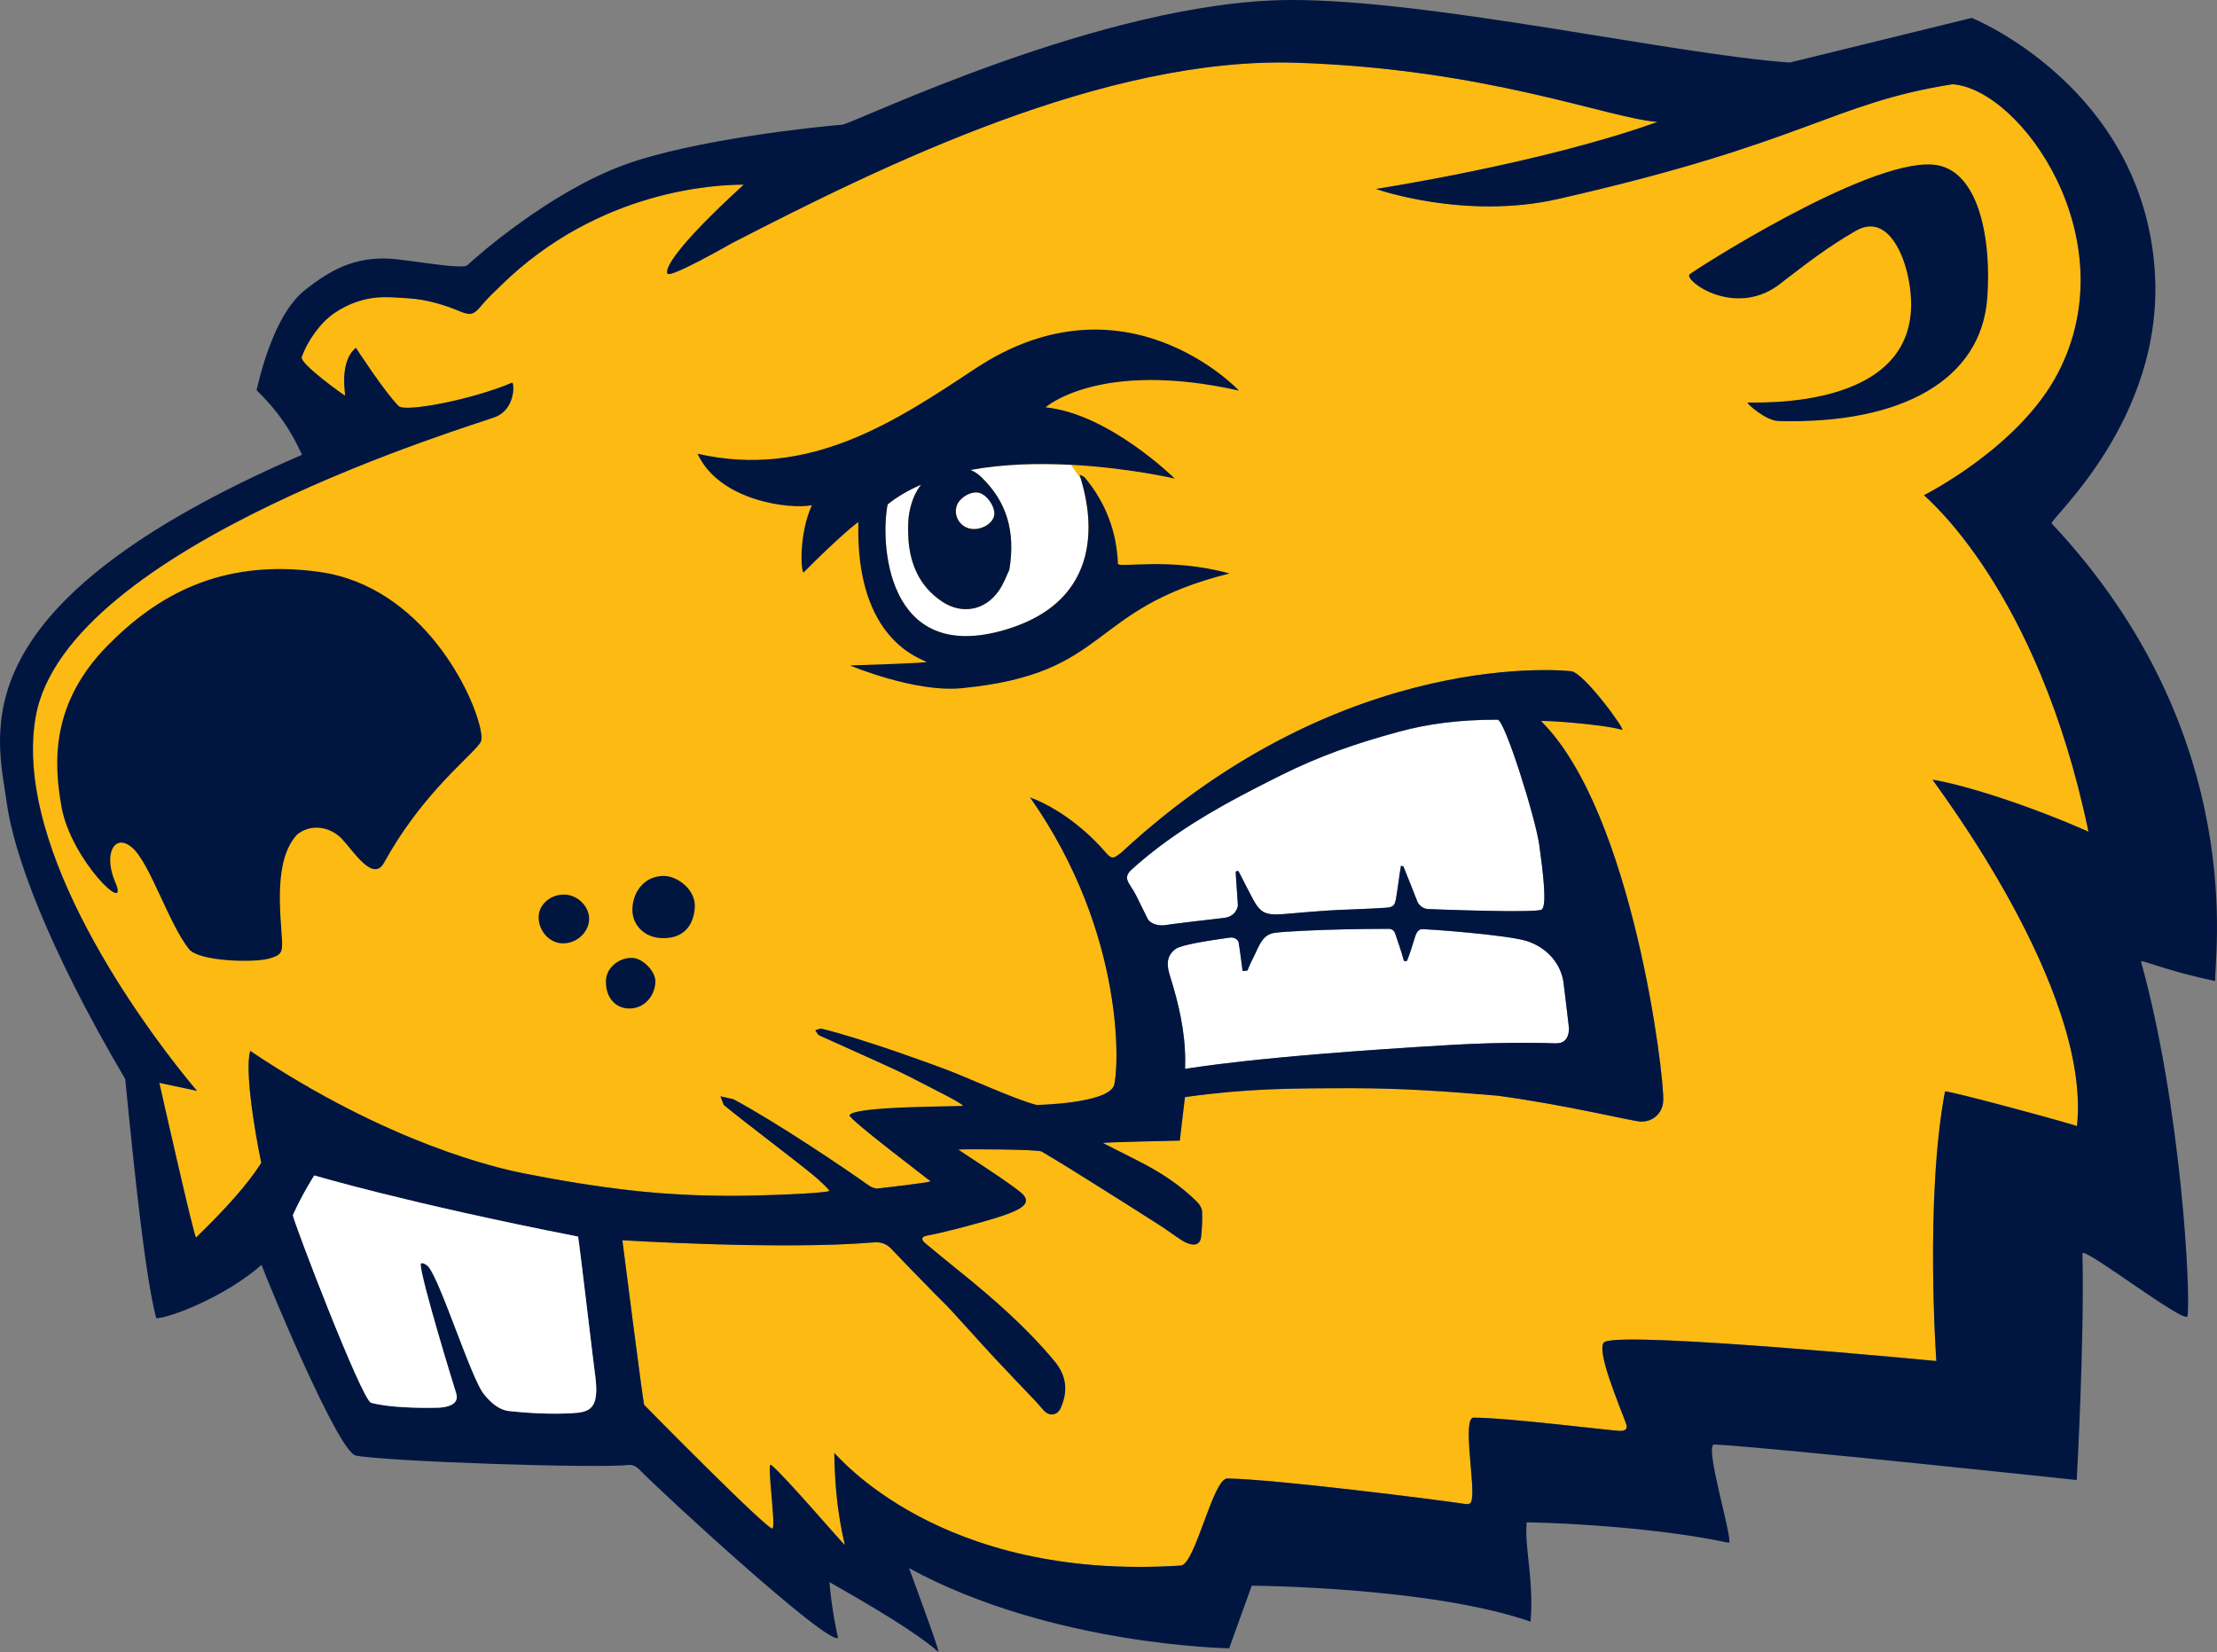 <svg width="471" height="351" viewBox="0 0 471 351" fill="none" xmlns="http://www.w3.org/2000/svg">
<rect x="0" y="0" width="471" height="351" fill="#808080" stroke="none"/>
<g clip-path="url(#clip0_20006_242941)">
<path d="M318.16 152.916C310.034 152.916 303.397 153.762 296.973 155.532C287.915 158.019 280.414 160.592 272.032 164.772C260.673 170.44 249.913 176.184 240.478 184.689C238.263 186.689 240.042 187.613 241.351 190.237C241.83 191.194 243.113 193.81 243.763 195.135C244.413 196.46 246.466 196.776 247.569 196.562C248.45 196.4 257.542 195.297 259.997 195.041C262.452 194.784 263.016 192.801 262.982 192.271C262.871 190.177 262.477 185.45 262.529 185.185C262.7 185.134 262.879 185.082 263.051 185.031C263.504 185.689 266.309 191.63 267.139 192.596C267.969 193.562 268.713 194.494 272.023 194.271C275.333 194.049 280.277 193.451 286.88 193.246C289.215 193.169 294.202 192.912 294.766 192.853C296.118 192.699 296.315 192.117 296.528 191.194C296.742 190.271 297.461 184.569 297.632 183.963C297.803 184.005 297.974 184.048 298.145 184.099C299.129 186.57 300.146 189.04 301.096 191.519C301.344 192.169 302.182 193.092 303.388 193.152C304.594 193.212 326.499 194.058 327.543 193.254C328.672 192.382 327.808 185.347 327.013 179.603C326.217 173.85 319.665 152.942 318.151 152.942L318.16 152.916Z" fill="white"/>
<path d="M308.358 222.01C320.324 221.309 329.459 221.625 330.34 221.676C332.11 221.77 333.333 220.881 333.325 218.437C333.325 218.3 332.649 212.675 332.179 208.846C331.708 205.016 328.877 201.358 324.327 199.93C320.101 198.597 302.798 197.34 302.002 197.426C301.216 197.511 300.796 198.434 300.566 199.246C300.198 200.537 299.436 202.896 298.906 204.161C298.906 204.161 298.282 204.29 298.239 204.093C297.828 202.392 296.597 198.998 296.443 198.46C296.28 197.913 295.878 197.349 295.066 197.349C292.2 197.349 289.113 197.374 285.785 197.451C280.243 197.571 272.895 197.887 270.774 198.203C268.661 198.52 267.823 200.075 266.805 202.341C266.301 203.469 265.582 204.691 265.018 206.213L263.991 206.316C263.718 204.469 263.461 202.024 263.136 200.187C263.05 199.699 262.187 199.05 261.28 199.212C260.373 199.375 251.17 200.494 249.681 201.674C248.185 202.862 247.68 204.367 248.441 206.94C248.552 207.316 248.629 207.572 248.681 207.752C250.383 213.188 251.794 219.163 251.794 225.361C251.794 226.215 251.769 227.096 251.769 227.096C253.163 226.985 265.728 224.497 308.358 222.018V222.01Z" fill="white"/>
<path d="M443.706 176.688C432.869 124.767 409.005 105.619 408.766 105.192C409.193 104.97 429.063 94.926 437.231 79.223C451.96 50.912 429.482 18.968 414.83 17.882C389.05 21.951 383.995 30.242 331.041 42.261C311.095 46.791 292.337 40.133 292.337 40.133C292.337 40.133 327.5 34.739 352.142 25.892C341.767 25.139 316.133 14.651 275.47 13.317C234.807 11.984 187.96 34.901 155.466 51.672C155.466 51.672 142.405 59.152 141.815 58.118C141.225 57.083 143.483 52.51 158.015 39.218C152.49 39.218 127.377 40.133 106.472 60.597C105.027 62.007 103.521 63.392 102.247 64.948C100.699 66.828 100.006 67.085 97.731 66.136C94.267 64.7 90.7 63.631 86.928 63.375C85.115 63.246 83.293 63.11 81.479 63.127C77.639 63.161 74.098 64.418 70.984 66.546C68.025 68.572 65.254 72.513 64.108 75.863C63.646 77.206 72.763 83.787 73.32 84.044C73.456 83.899 71.96 76.889 75.62 73.889C75.62 73.889 81.813 83.454 84.721 86.284C86.073 87.6 100.169 84.967 108.842 81.283C109.321 81.745 109.363 86.899 105.318 88.54C101.272 90.19 14.036 115.808 7.587 152.266C6.612 157.779 6.92 163.643 8.074 169.601C13.916 199.588 41.86 231.746 41.86 231.746L33.854 230.045C33.854 230.045 41.321 263.254 41.663 262.92C48.232 256.526 52.637 251.577 55.511 247.064C55.511 247.064 51.679 228.848 53.159 223.266C82.822 243.166 106.19 248.278 111.168 249.261C118.798 250.774 126.504 252.047 134.237 252.919C140.985 253.68 147.811 254.022 154.611 254.056C161.291 254.09 175.746 253.518 176.165 253.005C176.336 252.791 173.633 250.355 172.829 249.697C168.459 246.106 158.126 238.353 153.772 234.746L153.071 232.917L155.825 233.532C165.191 238.567 179.561 248.278 184.59 251.859C185.138 252.244 185.942 252.569 186.566 252.492C188.208 252.287 197.284 251.286 197.703 250.962C197.343 250.628 180.16 237.652 180.493 236.934C181.426 234.926 204.109 235.139 204.631 234.926C204.246 234.49 202.236 233.37 201.073 232.78C197.609 231.028 194.187 229.173 190.68 227.489C189.671 227.01 187.798 226.155 185.651 225.181C181.417 223.266 176.097 220.898 174.095 219.984C173.71 219.813 173.505 219.266 173.214 218.889C173.668 218.77 174.164 218.471 174.574 218.565C175.421 218.753 179.014 219.625 186.481 222.095C190.193 223.326 194.854 224.941 200.636 227.078C205.298 228.805 215.425 233.507 220.232 234.755C220.232 234.755 235.295 234.472 236.663 230.617C237.664 227.788 239.435 198.716 218.855 169.413C226.408 172.243 232.344 178.09 234.918 181.116C236.295 182.731 236.697 182.312 238.246 181.116C285.888 136.948 333.735 142.589 333.735 142.589C336.421 142.726 345.548 155.318 344.615 155.044C340.356 153.805 327.132 152.924 327.423 153.215C346.899 172.508 353.699 229.036 353.357 233.951C353.177 236.567 351.167 238.353 348.558 238.285C347.002 238.242 332.803 234.746 318.177 232.78C307.93 231.891 297.623 231.181 287.351 231.19C274.007 231.207 265.001 231.233 251.743 233.079L250.657 242.32C250.657 242.32 234.302 242.662 234.328 242.832C236.809 244.098 239.298 245.363 241.778 246.619C246.397 248.944 250.708 251.714 254.369 255.39C254.882 255.902 255.352 256.697 255.387 257.381C255.472 259.142 255.369 260.912 255.198 262.673C255.062 264.117 254.198 264.673 252.803 264.297C252.119 264.109 251.452 263.75 250.853 263.356C249.374 262.39 247.971 261.322 246.483 260.373C242.078 257.552 237.647 254.748 233.216 251.97C229.256 249.491 225.304 247.004 221.284 244.636C220.455 244.149 204.417 244.089 203.604 244.226C204.237 244.747 215.092 251.637 217.187 253.62C219.548 255.868 216.127 257.219 212.902 258.322C209.677 259.424 200.577 261.86 197.07 262.484C195.581 262.749 195.718 263.408 196.608 264.151C198.994 266.16 201.415 268.109 203.835 270.067C211.072 275.913 218.06 282.008 224.038 289.197C226.604 292.283 226.912 295.506 225.398 299.044C224.663 300.771 222.935 301.002 221.661 299.566C221.147 298.985 220.668 298.369 220.13 297.805C217.136 294.642 214.099 291.514 211.131 288.317C208.095 285.043 205.135 281.7 202.116 278.418C200.996 277.196 199.781 276.059 198.618 274.871C195.547 271.716 192.451 268.588 189.432 265.382C188.328 264.203 187.105 263.818 185.54 263.955C166.106 265.596 132.227 263.493 132.227 263.493C132.569 266.058 136.46 296.66 136.845 298.463C136.845 298.463 163.583 325.672 164.156 324.731C164.832 323.62 162.848 310.448 163.823 311.225C166.714 313.508 179.159 328.151 179.484 328.21C179.527 327.877 177.423 321.244 177.251 308.704C177.722 308.832 199.259 335.989 250.922 332.604C254.001 332.16 257.705 314.046 260.767 314.106C271.518 314.32 305.449 318.654 311.3 319.526C312.651 319.731 312.651 318.978 312.763 317.978C313.165 314.371 310.761 301.173 313.062 301.181C320.29 301.181 342.417 303.977 344.239 304.002C345.325 304.019 345.856 303.583 345.471 302.472C344.299 299.147 338.645 286.069 340.989 285.06C346.129 282.846 411.383 289.154 411.383 289.154C411.383 289.154 408.911 254.8 413.213 231.891C413.273 231.429 440.866 238.935 441.26 239.251C444.39 209.999 411.041 166.524 410.562 165.626C417.653 166.789 431.321 171.191 443.715 176.671L443.706 176.688Z" fill="#FDBA12"/>
<path d="M203.22 107.577C202.655 109.603 203.827 111.697 205.854 112.253C207.975 112.843 210.67 111.552 211.183 109.688C211.636 108.03 209.917 105.269 208.078 104.705C206.393 104.192 203.733 105.765 203.228 107.568L203.22 107.577Z" fill="white"/>
<path d="M206.187 99.858C206.983 100.183 207.744 100.653 208.454 101.345C213.86 106.56 215.784 112.851 214.433 121.074C213.928 122.1 213.261 124.023 212.141 125.605C209.232 129.716 204.34 130.622 200.149 127.819C195.385 124.63 193.298 119.878 192.981 114.313C192.861 112.295 192.878 110.193 193.323 108.235C193.777 106.226 194.538 104.44 195.684 102.987C193.101 104.106 190.697 105.474 188.585 107.167C187.028 114.689 187.909 141.479 213.672 133.777C236.732 126.887 230.992 106.329 229.624 101.764L227.554 98.764C220.78 98.405 213.253 98.55 206.187 99.858Z" fill="white"/>
<path d="M470.632 208.444C470.145 204.751 478.535 156.626 435.88 111.218C435.247 110.423 459.829 89.25 457.793 57.75C455.253 18.438 418.901 3.804 418.901 3.804L380.257 13.283C356.068 11.642 304.209 -0.103 274.135 -0C234.653 0.136 181.323 26.294 178.919 26.49C173.035 26.969 147.152 29.713 132.594 35.038C116.728 40.851 101.315 54.442 99.27 56.357C98.21 57.349 86.483 55.135 82.711 54.955C75.483 54.613 70.454 57.109 64.723 61.682C59.181 66.11 56.059 76.197 54.502 82.89C59.035 87.352 61.618 91.13 64.167 96.618C-9.751 128.614 -0.599 155.933 1.471 170.807C2.857 180.808 9.614 200.434 26.601 229.25C28.696 250.406 30.869 271.178 33.187 280.059C35.761 280.119 47.557 275.726 55.571 268.742C56.88 272.392 71.823 308.499 75.577 309.251C81.787 310.491 126.615 312.038 133.715 311.243C134.348 311.174 135.22 311.61 135.691 312.089C140.6 317.167 175.926 349.649 178.038 347.982C176.815 342.606 176.122 336.22 176.276 336.152C176.678 336.519 192.81 345.213 199.387 350.991C199.567 350.538 193.392 333.895 193.126 333.177C223.363 349.649 261.134 350.205 261.134 350.205L265.933 336.904C265.933 336.904 303.73 337.101 325.165 344.537C325.918 335.853 323.822 328.553 324.344 323.441C334.266 323.595 353.117 324.774 367.222 327.775C368.565 328.057 361.833 306.789 364.22 306.9C375.587 307.456 441.2 314.448 441.2 314.448C441.2 314.448 442.868 284.581 442.414 266.271C442.988 265.041 464.405 281.564 464.73 279.623C465.474 275.178 463.439 235.182 454.86 204.298C454.663 203.717 460.573 206.384 470.632 208.427V208.444ZM121.5 300.258C117.241 300.498 112.528 300.267 108.26 299.814C105.959 299.566 104.325 298.053 102.811 296.215C100.168 293.018 93.676 272.358 91.042 269.161C90.64 268.673 89.271 267.87 89.374 268.827C89.819 272.939 95.994 293.104 96.918 296.027C97.628 298.292 95.353 298.976 93.206 299.087C88.861 299.216 82.343 299.036 78.836 298.036C76.869 297.48 62.397 259.664 62.226 258.185C64.45 253.304 66.776 249.748 66.776 249.748C66.776 249.748 86.551 255.629 122.826 262.741C123.203 264.989 126.367 292.01 126.47 292.352C127.394 299.404 125.307 300.053 121.509 300.267L121.5 300.258ZM410.553 165.644C411.032 166.541 444.382 210.017 441.251 239.268C440.849 238.952 413.256 231.447 413.205 231.908C408.911 254.817 411.374 289.172 411.374 289.172C411.374 289.172 346.121 282.872 340.98 285.077C338.636 286.086 344.29 299.164 345.462 302.49C345.855 303.601 345.317 304.028 344.23 304.02C342.408 303.994 320.281 301.207 313.053 301.199C310.744 301.199 313.156 314.388 312.754 317.996C312.643 318.996 312.643 319.74 311.291 319.543C305.441 318.662 271.51 314.329 260.758 314.123C257.696 314.064 253.992 332.177 250.913 332.621C199.251 336.006 177.713 308.849 177.243 308.721C177.414 321.261 179.518 327.894 179.475 328.228C179.15 328.168 166.705 313.525 163.814 311.243C162.839 310.473 164.823 323.646 164.148 324.749C163.575 325.68 136.837 298.48 136.837 298.48C136.443 296.677 132.56 266.083 132.218 263.51C132.218 263.51 166.089 265.613 185.531 263.972C187.096 263.835 188.319 264.22 189.423 265.4C192.442 268.605 195.538 271.734 198.609 274.888C199.764 276.076 200.987 277.213 202.107 278.435C205.127 281.718 208.086 285.069 211.123 288.334C214.091 291.531 217.119 294.66 220.121 297.822C220.651 298.386 221.13 299.002 221.652 299.583C222.926 301.019 224.646 300.788 225.39 299.062C226.904 295.514 226.596 292.3 224.03 289.214C218.06 282.025 211.063 275.931 203.827 270.084C201.406 268.126 198.977 266.169 196.599 264.169C195.71 263.425 195.573 262.758 197.061 262.502C200.576 261.878 209.669 259.45 212.893 258.339C216.118 257.236 219.539 255.877 217.179 253.637C215.083 251.654 204.237 244.765 203.596 244.243C204.408 244.115 220.446 244.175 221.276 244.653C225.304 247.021 229.256 249.509 233.208 251.988C237.647 254.766 242.069 257.57 246.474 260.39C247.962 261.339 249.365 262.408 250.845 263.374C251.443 263.767 252.11 264.126 252.795 264.314C254.189 264.69 255.053 264.134 255.19 262.69C255.361 260.937 255.463 259.159 255.378 257.399C255.344 256.715 254.865 255.92 254.36 255.407C250.691 251.731 246.38 248.962 241.769 246.637C239.28 245.38 236.8 244.115 234.319 242.85C234.302 242.679 250.648 242.337 250.648 242.337L251.734 233.096C264.992 231.25 273.999 231.216 287.342 231.207C297.623 231.199 307.921 231.908 318.168 232.797C332.786 234.772 346.993 238.268 348.55 238.302C351.159 238.371 353.16 236.584 353.348 233.968C353.69 229.053 346.89 172.525 327.414 153.232C327.124 152.941 340.356 153.822 344.607 155.061C345.539 155.335 336.413 142.744 333.727 142.607C333.727 142.607 285.888 136.965 238.237 181.133C236.689 182.33 236.287 182.74 234.91 181.133C232.335 178.107 226.399 172.26 218.846 169.431C239.426 198.733 237.664 227.805 236.655 230.635C235.286 234.49 220.224 234.772 220.224 234.772C215.417 233.524 205.289 228.822 200.628 227.096C194.846 224.959 190.184 223.343 186.472 222.112C179.005 219.642 175.404 218.77 174.566 218.582C174.155 218.488 173.659 218.787 173.206 218.907C173.496 219.283 173.71 219.821 174.087 220.001C176.088 220.907 181.408 223.283 185.642 225.198C187.798 226.173 189.671 227.027 190.672 227.506C194.178 229.181 197.6 231.036 201.064 232.797C202.219 233.387 204.237 234.498 204.622 234.943C204.092 235.157 181.417 234.943 180.485 236.952C180.151 237.67 197.335 250.646 197.694 250.979C197.275 251.304 188.2 252.304 186.557 252.509C185.924 252.586 185.129 252.261 184.582 251.877C179.552 248.295 165.191 238.584 155.817 233.549L153.062 232.934L153.764 234.763C158.117 238.371 168.45 246.124 172.821 249.714C173.625 250.372 176.328 252.808 176.157 253.022C175.729 253.543 161.274 254.116 154.602 254.073C147.811 254.039 140.985 253.697 134.228 252.936C126.496 252.065 118.789 250.799 111.159 249.278C106.181 248.286 82.814 243.183 53.151 223.283C51.671 228.857 55.503 247.081 55.503 247.081C52.62 251.594 48.224 256.544 41.655 262.938C41.313 263.271 33.846 230.062 33.846 230.062L41.852 231.763C41.852 231.763 13.908 199.605 8.066 169.619C6.902 163.669 6.603 157.797 7.578 152.283C14.027 115.826 101.263 90.207 105.309 88.558C109.355 86.908 109.312 81.753 108.833 81.3C100.16 84.984 86.064 87.617 84.712 86.301C81.813 83.463 75.612 73.906 75.612 73.906C71.942 76.906 73.448 83.916 73.311 84.061C72.763 83.805 63.637 77.223 64.099 75.881C65.245 72.53 68.025 68.589 70.976 66.563C74.089 64.435 77.63 63.187 81.471 63.144C83.284 63.127 85.106 63.264 86.919 63.392C90.683 63.648 94.258 64.717 97.722 66.153C100.006 67.102 100.69 66.837 102.238 64.965C103.521 63.409 105.018 62.033 106.464 60.614C127.368 40.15 152.481 39.235 158.006 39.235C143.474 52.528 141.216 57.101 141.806 58.135C142.396 59.169 155.457 51.69 155.457 51.69C187.952 34.927 234.807 12.001 275.461 13.335C316.124 14.668 341.758 25.148 352.134 25.909C327.491 34.756 292.328 40.15 292.328 40.15C292.328 40.15 311.086 46.809 331.032 42.278C383.986 30.26 389.041 21.968 414.821 17.899C429.473 18.985 451.952 50.929 437.223 79.24C429.054 94.943 409.193 104.987 408.757 105.209C408.996 105.636 432.86 124.776 443.697 176.705C431.304 171.226 417.635 166.823 410.545 165.661L410.553 165.644ZM248.681 207.743C248.629 207.563 248.552 207.307 248.441 206.931C247.671 204.366 248.185 202.853 249.681 201.665C251.17 200.477 260.382 199.366 261.28 199.203C262.186 199.041 263.05 199.691 263.136 200.178C263.461 202.016 263.717 204.46 263.991 206.307L265.018 206.204C265.582 204.683 266.301 203.46 266.805 202.332C267.823 200.067 268.661 198.511 270.774 198.195C272.887 197.878 280.234 197.562 285.785 197.443C289.112 197.374 292.2 197.34 295.066 197.34C295.878 197.34 296.289 197.904 296.443 198.451C296.605 198.998 297.828 202.383 298.239 204.084C298.29 204.281 298.906 204.153 298.906 204.153C299.428 202.888 300.189 200.537 300.565 199.238C300.796 198.426 301.215 197.494 302.002 197.417C302.789 197.331 320.101 198.597 324.327 199.921C328.868 201.349 331.7 204.999 332.179 208.837C332.658 212.675 333.325 218.291 333.325 218.428C333.325 220.873 332.102 221.762 330.34 221.668C329.459 221.625 320.332 221.309 308.357 222.001C265.727 224.489 253.163 226.967 251.768 227.079C251.768 227.079 251.794 226.198 251.794 225.343C251.794 219.146 250.383 213.171 248.681 207.734V207.743ZM327.551 193.237C326.508 194.04 304.603 193.194 303.397 193.134C302.19 193.074 301.352 192.151 301.104 191.502C300.155 189.023 299.137 186.552 298.153 184.082C297.982 184.039 297.811 183.996 297.64 183.945C297.478 184.561 296.751 190.245 296.537 191.177C296.323 192.109 296.126 192.69 294.775 192.835C294.202 192.895 289.224 193.16 286.889 193.228C280.285 193.442 275.341 194.032 272.031 194.254C268.721 194.476 267.977 193.545 267.147 192.579C266.318 191.613 263.504 185.672 263.059 185.014C262.888 185.065 262.708 185.116 262.537 185.168C262.486 185.433 262.879 190.151 262.99 192.254C263.016 192.784 262.46 194.767 260.005 195.023C257.55 195.28 248.458 196.383 247.577 196.545C246.465 196.75 244.421 196.442 243.771 195.117C243.121 193.793 241.838 191.177 241.359 190.219C240.05 187.595 238.271 186.672 240.486 184.672C249.921 176.166 260.69 170.422 272.04 164.755C280.422 160.575 287.915 157.993 296.981 155.514C303.405 153.753 310.051 152.899 318.168 152.899C319.691 152.899 326.243 173.816 327.029 179.56C327.825 185.313 328.689 192.348 327.56 193.211L327.551 193.237ZM377.734 89.447C375.262 89.378 371.191 85.891 371.259 85.557C371.319 85.241 411.819 88.301 405.31 58.545C404.027 52.698 400.375 45.518 394.242 49.057C388.109 52.596 383.781 55.998 377.614 60.742C368.308 67.299 357.967 59.802 358.908 58.323C359.156 57.93 396.397 33.858 410.622 34.97C420.552 35.739 423.144 51.177 422.186 63.452C420.86 80.48 404.395 90.199 377.742 89.455L377.734 89.447ZM237.51 119.758C237.228 112.894 234.901 106.799 230.513 101.508C230.248 101.191 229.761 101.063 229.376 100.841C229.359 100.892 229.47 101.217 229.624 101.756C230.992 106.32 236.723 126.878 213.672 133.768C187.909 141.47 187.036 114.68 188.585 107.158C190.697 105.466 193.101 104.098 195.684 102.978C194.538 104.431 193.776 106.218 193.323 108.227C192.878 110.184 192.87 112.287 192.981 114.304C193.297 119.869 195.385 124.622 200.149 127.81C204.34 130.614 209.232 129.708 212.141 125.596C213.261 124.006 213.928 122.091 214.433 121.066C215.784 112.842 213.86 106.551 208.454 101.337C207.744 100.653 206.983 100.174 206.187 99.849C213.253 98.542 220.78 98.396 227.554 98.755C239.811 99.396 249.587 101.687 249.587 101.687C249.587 101.687 235.594 87.874 222.131 86.549C222.131 86.549 233.524 76.334 263.23 82.993C263.23 82.993 239.092 57.22 207.163 78.334C190.603 89.284 172.034 101.867 148.187 96.396C152.849 106.517 167.894 108.252 172.479 107.346C169.665 113.561 170.169 121.467 170.708 121.647C177.919 114.381 182.4 110.714 182.358 110.97C181.691 136.281 195.949 139.94 196.847 140.658C195.983 140.906 180.579 141.384 180.579 141.384C180.579 141.384 194.332 147.171 204.194 146.231C236.312 143.162 230.684 129.434 261.228 121.844C248.347 118.288 237.544 120.792 237.501 119.749L237.51 119.758ZM208.069 104.713C209.908 105.277 211.636 108.038 211.174 109.697C210.661 111.552 207.975 112.851 205.845 112.261C203.827 111.697 202.646 109.603 203.211 107.585C203.715 105.773 206.376 104.209 208.061 104.722L208.069 104.713ZM140.48 199.315C136.82 199.152 134.168 196.408 134.356 192.963C134.579 188.852 137.418 186.005 141.173 186.108C143.945 186.185 147.93 189.023 147.605 192.955C147.255 197.169 144.74 199.503 140.48 199.315ZM133.492 214.274C130.482 214.128 128.548 211.641 128.745 208.17C128.899 205.563 131.542 203.383 134.399 203.52C136.649 203.623 139.343 206.478 139.24 208.632C139.078 211.957 136.563 214.419 133.484 214.265L133.492 214.274ZM120.123 190.074C122.895 190.245 125.247 192.715 125.161 195.357C125.067 198.203 122.339 200.588 119.362 200.426C116.531 200.272 114.256 197.545 114.444 194.553C114.606 191.963 117.224 189.895 120.123 190.074ZM13.086 171.516C11.325 161.891 10.871 149.326 22.846 137.17C33.033 126.827 46.684 118.544 67.871 121.51C89.887 124.588 100.921 147.795 102.196 155.566C102.478 157.318 102.264 157.651 101.357 158.677C98.261 162.182 89.032 169.798 81.608 183.278C79.238 187.578 75.098 180.808 72.592 178.192C70.086 175.577 65.921 174.953 63.072 177.363C58.086 182.808 59.608 194.032 59.908 199.725C60.053 202.4 59.719 202.965 57.102 203.683C53.886 204.563 42.279 204.298 40.158 201.657C35.864 196.314 31.827 183.296 28.063 180.081C24.308 176.867 21.896 181.475 24.505 187.484C27.704 194.844 15.148 182.791 13.078 171.499L13.086 171.516Z" fill="#001641"/>
<path d="M122.818 262.732C86.543 255.629 66.767 249.739 66.767 249.739C66.767 249.739 64.432 253.295 62.217 258.176C62.388 259.664 76.86 297.472 78.828 298.027C82.335 299.019 88.852 299.198 93.197 299.079C95.336 298.967 97.62 298.284 96.909 296.018C95.986 293.103 89.81 272.93 89.365 268.819C89.263 267.861 90.623 268.665 91.033 269.152C93.668 272.349 100.16 293.009 102.803 296.206C104.317 298.036 105.95 299.557 108.251 299.805C112.519 300.267 117.232 300.489 121.492 300.25C125.29 300.036 127.377 299.395 126.453 292.334C126.359 291.992 123.194 264.972 122.809 262.724L122.818 262.732Z" fill="white"/>
</g>
<defs>
<clipPath id="clip0_20006_242941">
<rect width="471" height="351" fill="white"/>
</clipPath>
</defs>
</svg>
